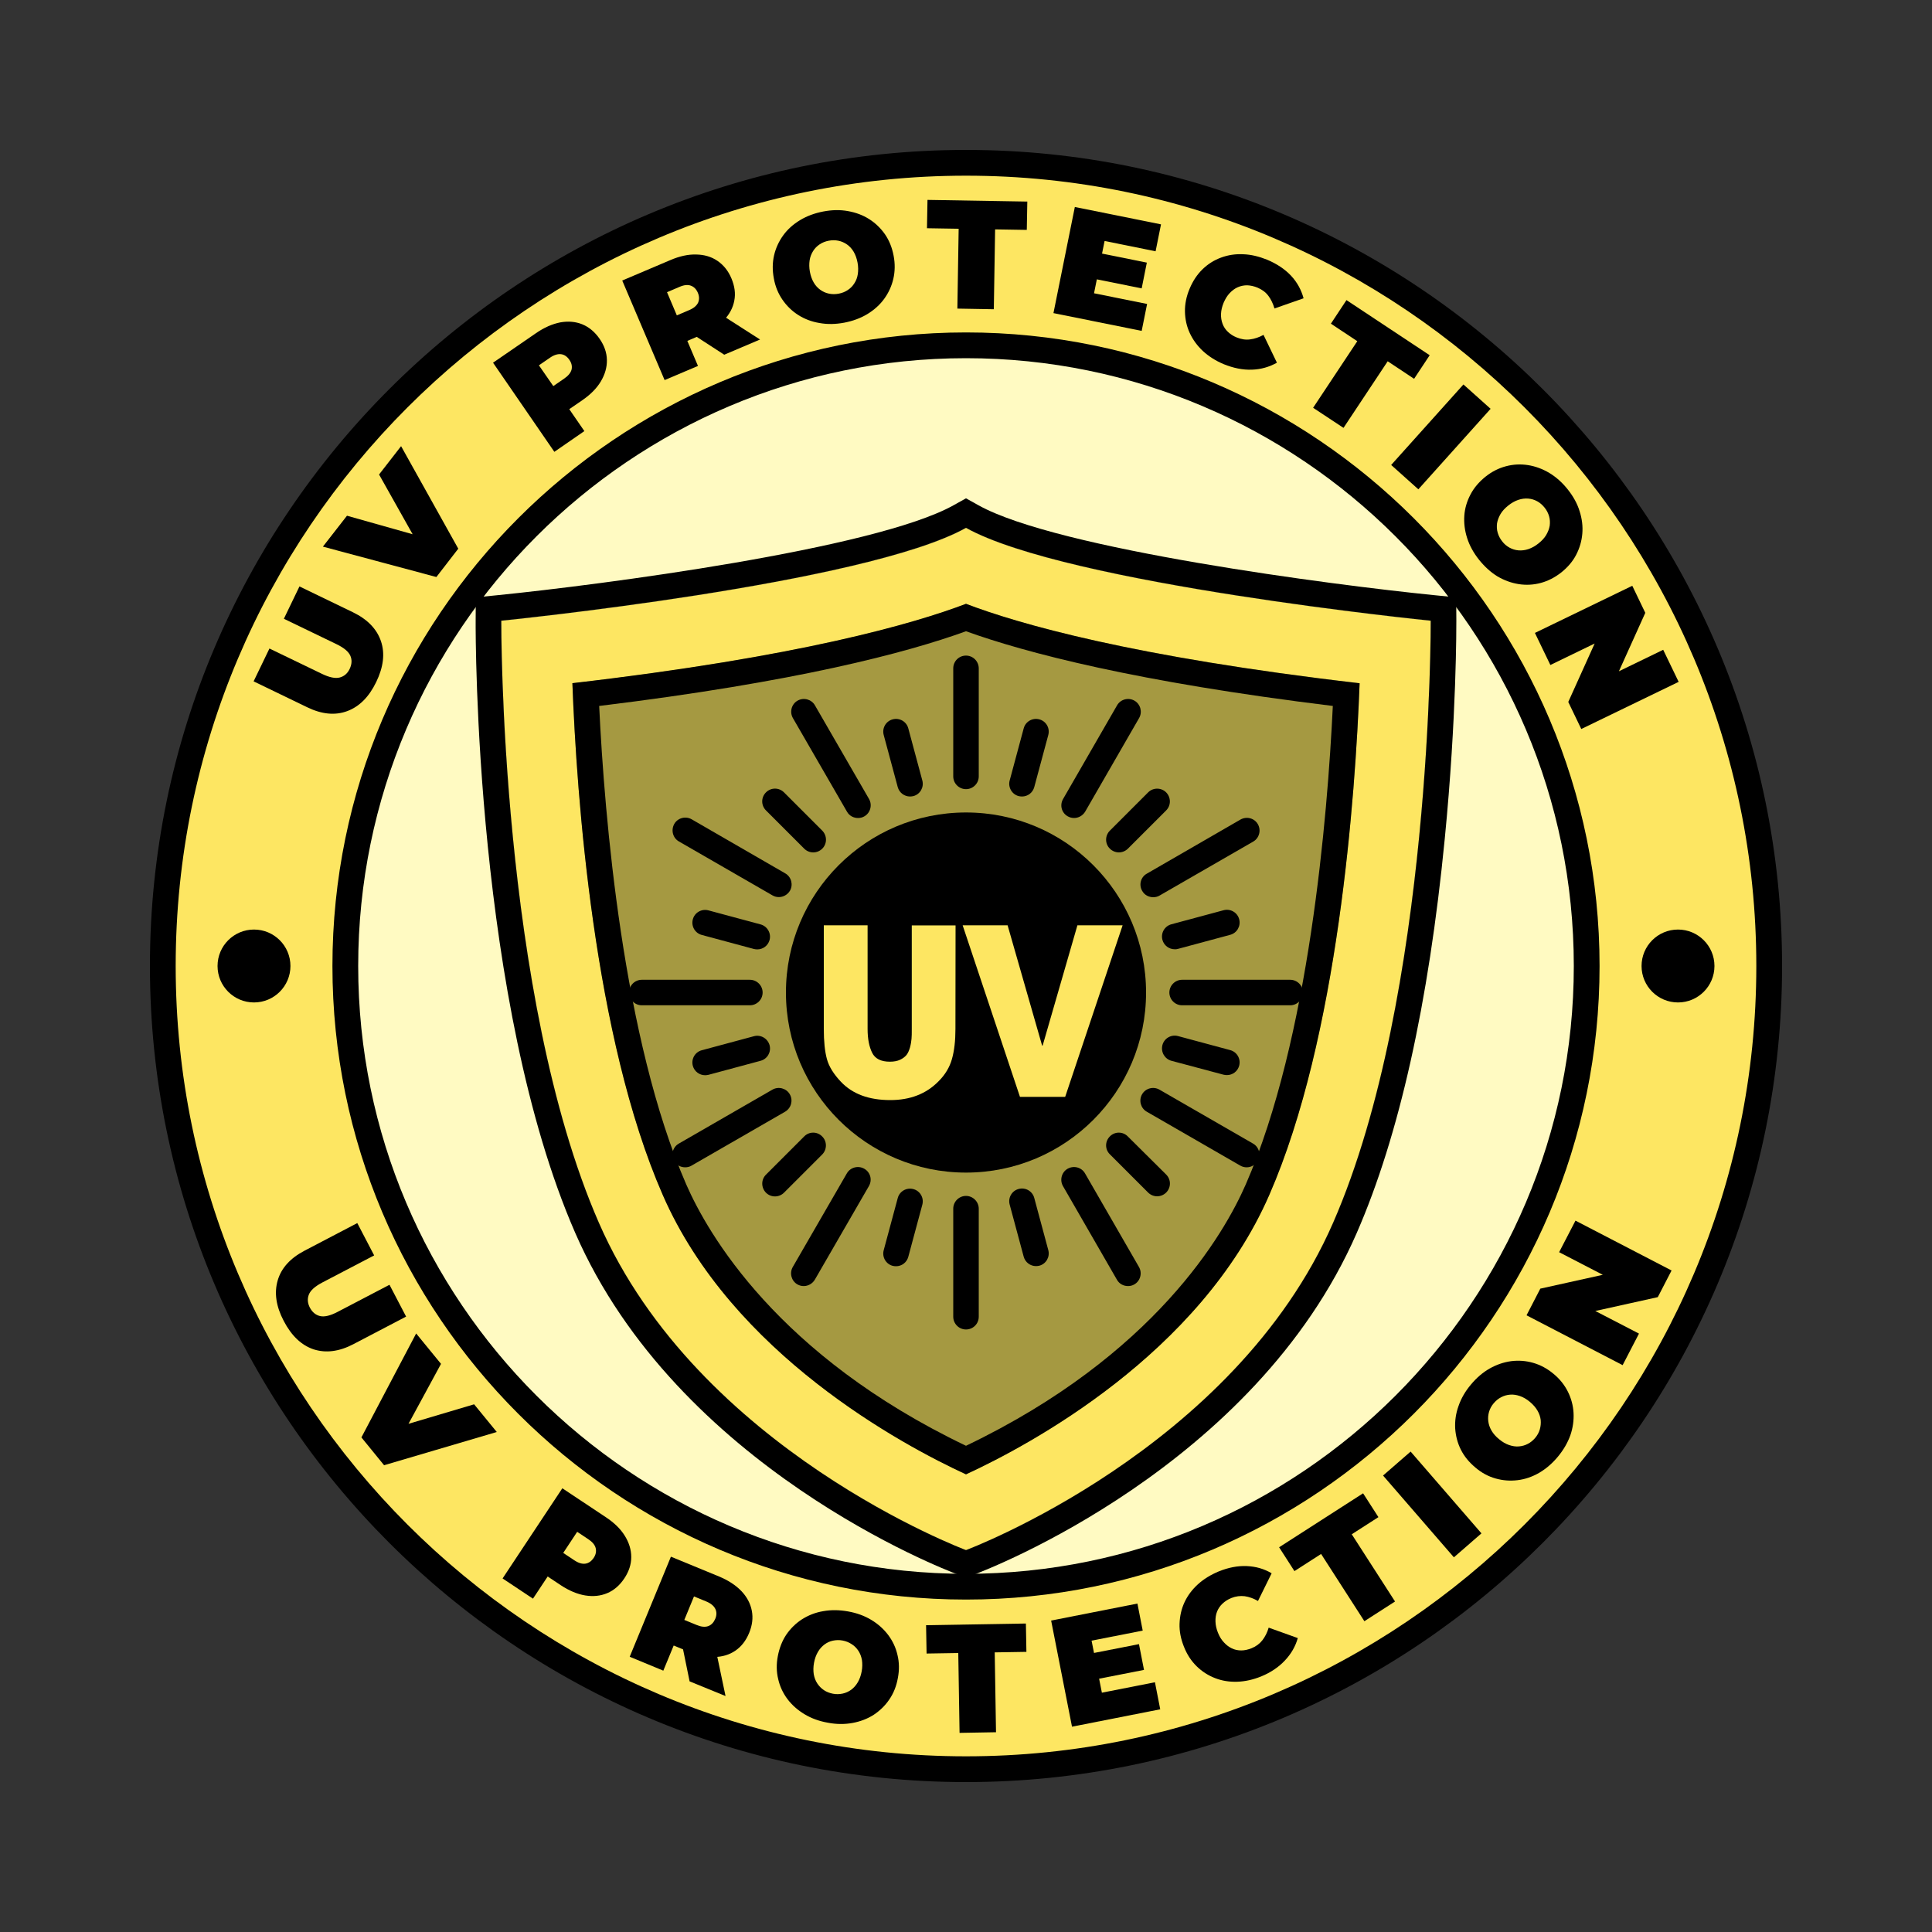 <svg xmlns="http://www.w3.org/2000/svg" xmlns:xlink="http://www.w3.org/1999/xlink" id="Layer_1" x="0px" y="0px" viewBox="0 0 150 150" style="enable-background:new 0 0 150 150;" xml:space="preserve"><rect x="0" y="0" width="150" height="150" fill="#333333" stroke="none"/><style type="text/css">	.st0{fill:#FFFAC2;}	.st1{fill:#A59941;}	.st2{fill:#FDE662;}</style><g>	<circle class="st0" cx="75" cy="75" r="61.36"></circle>	<path class="st1" d="M75,40.98c7.85,4.38,36.08,7.21,36.08,7.21s0.14,29.08-7.57,46.73C95.81,112.58,75,120.35,75,120.35  s-20.81-7.77-28.51-25.43c-7.71-17.65-7.57-46.73-7.57-46.73S67.15,45.36,75,40.98"></path>	<g>		<g>			<g>				<path class="st2" d="M75,12.64c-34.39,0-62.36,27.98-62.36,62.36S40.61,137.36,75,137.36s62.36-27.98,62.36-62.36     S109.39,12.64,75,12.64z M75,123.19c-26.57,0-48.19-21.62-48.19-48.19S48.43,26.81,75,26.81S123.19,48.43,123.19,75     S101.57,123.19,75,123.19z"></path>				<path d="M75,138.36c-34.94,0-63.36-28.42-63.36-63.36S40.06,11.64,75,11.64S138.36,40.06,138.36,75S109.94,138.36,75,138.36z      M75,13.64c-33.83,0-61.36,27.53-61.36,61.36S41.17,136.36,75,136.36s61.36-27.53,61.36-61.36S108.83,13.64,75,13.64z      M75,124.19c-27.12,0-49.19-22.07-49.19-49.19S47.88,25.81,75,25.81S124.19,47.88,124.19,75S102.12,124.19,75,124.19z M75,27.81     c-26.02,0-47.19,21.17-47.19,47.19S48.98,122.19,75,122.19s47.19-21.17,47.19-47.19S101.02,27.81,75,27.81z"></path>			</g>			<g>				<path d="M29.21,52.95c-0.56,1.16-1.31,1.91-2.25,2.26s-1.98,0.25-3.11-0.3l-4.16-2.01l1.23-2.55L25,52.32     c0.58,0.28,1.04,0.37,1.38,0.28s0.6-0.31,0.77-0.67c0.17-0.36,0.19-0.7,0.05-1.02c-0.14-0.32-0.5-0.62-1.08-0.9l-4.08-1.97     l1.21-2.51l4.16,2.01c1.13,0.55,1.85,1.3,2.17,2.25S29.77,51.79,29.21,52.95z"></path>				<path d="M33.88,44.8l-8.81-2.36l1.87-2.4l7.37,2.08l-1.11,1.43l-3.77-6.71l1.71-2.2l4.44,7.96L33.88,44.8z"></path>				<path d="M43.04,35.08l-4.76-6.92l3.33-2.29c0.65-0.45,1.28-0.72,1.89-0.84c0.62-0.11,1.19-0.06,1.71,0.15     c0.53,0.22,0.97,0.59,1.34,1.12s0.56,1.08,0.57,1.65s-0.15,1.12-0.47,1.66c-0.32,0.54-0.81,1.03-1.45,1.47l-2.04,1.4l0.35-1.71     l1.86,2.7L43.04,35.08z M43.69,31.03l-1.77-0.34l1.89-1.3c0.32-0.22,0.51-0.46,0.57-0.71c0.05-0.25,0-0.5-0.18-0.75     c-0.17-0.25-0.39-0.4-0.64-0.43s-0.54,0.05-0.87,0.28l-1.89,1.3l0.31-1.77L43.69,31.03z"></path>				<path d="M51.6,29.51l-3.29-7.73l3.72-1.58c0.72-0.31,1.4-0.46,2.02-0.44c0.63,0.01,1.18,0.17,1.65,0.49s0.84,0.77,1.09,1.37     s0.33,1.17,0.22,1.72c-0.1,0.55-0.37,1.06-0.8,1.51s-1,0.83-1.73,1.14l-2.27,0.97l0.7-1.56l1.28,3.01L51.6,29.51z M53.05,25.67     l-1.66-0.69l2.11-0.9c0.36-0.15,0.59-0.35,0.7-0.58c0.1-0.24,0.1-0.49-0.02-0.77s-0.3-0.46-0.54-0.55s-0.54-0.06-0.9,0.1     l-2.11,0.9l0.66-1.67L53.05,25.67z M56.23,27.54l-3.1-2.01l2.76-1.17l3.12,2L56.23,27.54z"></path>				<path d="M65.56,25.05c-0.68,0.13-1.32,0.14-1.93,0.03c-0.61-0.1-1.16-0.31-1.65-0.62s-0.9-0.71-1.23-1.19     c-0.33-0.48-0.56-1.03-0.67-1.66c-0.12-0.63-0.11-1.23,0.02-1.79s0.37-1.08,0.71-1.55s0.78-0.86,1.31-1.18     c0.53-0.32,1.13-0.54,1.8-0.67c0.68-0.13,1.32-0.14,1.92-0.03c0.61,0.11,1.15,0.31,1.64,0.62s0.9,0.71,1.23,1.18     c0.33,0.48,0.55,1.03,0.67,1.66c0.12,0.62,0.11,1.22-0.02,1.79s-0.37,1.09-0.71,1.56s-0.78,0.86-1.3,1.18     C66.82,24.7,66.23,24.92,65.56,25.05z M65.12,22.8c0.26-0.05,0.49-0.14,0.7-0.28s0.38-0.31,0.51-0.52     c0.14-0.21,0.23-0.45,0.27-0.72s0.04-0.57-0.02-0.89s-0.16-0.6-0.3-0.84s-0.32-0.43-0.52-0.57s-0.42-0.24-0.67-0.29     c-0.24-0.05-0.49-0.05-0.75,0s-0.49,0.14-0.7,0.28s-0.38,0.31-0.51,0.52s-0.23,0.45-0.27,0.72s-0.04,0.57,0.02,0.89     s0.16,0.6,0.3,0.84s0.32,0.43,0.52,0.57s0.42,0.24,0.67,0.29C64.61,22.85,64.86,22.85,65.12,22.8z"></path>				<path d="M74.33,23.96l0.1-6.2l-2.46-0.04l0.04-2.2l7.75,0.13l-0.04,2.2l-2.46-0.04l-0.1,6.2L74.33,23.96z"></path>				<path d="M84.94,22.77l4.12,0.83l-0.42,2.09l-6.85-1.38l1.66-8.24l6.69,1.35l-0.42,2.09l-3.96-0.8L84.94,22.77z M85.37,19.65     l3.67,0.74l-0.4,2l-3.67-0.74L85.37,19.65z"></path>				<path d="M95,28.27c-0.62-0.26-1.15-0.6-1.6-1.01c-0.45-0.42-0.79-0.89-1.03-1.41s-0.36-1.08-0.37-1.66s0.11-1.18,0.36-1.77     c0.25-0.6,0.58-1.1,1-1.51s0.9-0.71,1.44-0.91s1.11-0.29,1.72-0.26c0.61,0.02,1.22,0.17,1.85,0.42     c0.76,0.32,1.38,0.73,1.86,1.24s0.8,1.1,0.98,1.76l-2.26,0.79c-0.11-0.38-0.27-0.71-0.48-0.99s-0.49-0.48-0.84-0.63     c-0.27-0.11-0.54-0.17-0.8-0.18c-0.26,0-0.5,0.05-0.73,0.15s-0.44,0.26-0.63,0.46c-0.19,0.2-0.34,0.45-0.47,0.75     c-0.12,0.3-0.19,0.58-0.2,0.86c-0.01,0.28,0.03,0.53,0.12,0.77c0.09,0.24,0.22,0.44,0.41,0.62s0.41,0.33,0.69,0.44     c0.35,0.14,0.69,0.2,1.04,0.15c0.34-0.04,0.69-0.16,1.04-0.35l1.04,2.16c-0.59,0.33-1.24,0.52-1.93,0.54     C96.5,28.73,95.76,28.58,95,28.27z"></path>				<path d="M101.95,31.66l3.43-5.17l-2.05-1.36l1.21-1.83l6.46,4.28l-1.21,1.83l-2.05-1.36l-3.43,5.17L101.95,31.66z"></path>				<path d="M108.01,36.1l5.61-6.25l2.11,1.89l-5.61,6.25L108.01,36.1z"></path>				<path d="M114.84,43.47c-0.43-0.54-0.74-1.1-0.93-1.69s-0.26-1.17-0.22-1.75s0.21-1.13,0.48-1.64c0.27-0.52,0.66-0.97,1.15-1.37     c0.5-0.4,1.03-0.67,1.6-0.82c0.56-0.15,1.13-0.18,1.71-0.09c0.57,0.09,1.12,0.29,1.66,0.61c0.53,0.32,1.01,0.75,1.43,1.28     c0.43,0.54,0.74,1.1,0.92,1.69c0.19,0.59,0.26,1.17,0.21,1.75s-0.21,1.12-0.48,1.64c-0.27,0.52-0.66,0.97-1.16,1.37     c-0.5,0.39-1.03,0.66-1.59,0.81s-1.14,0.18-1.71,0.09s-1.12-0.29-1.65-0.6C115.74,44.43,115.27,44,114.84,43.47z M116.63,42.03     c0.16,0.21,0.35,0.37,0.57,0.49s0.45,0.19,0.7,0.21s0.5-0.01,0.77-0.1c0.26-0.09,0.52-0.23,0.78-0.44s0.46-0.42,0.6-0.66     s0.23-0.48,0.27-0.72c0.03-0.25,0.02-0.49-0.05-0.73s-0.18-0.46-0.35-0.67s-0.35-0.37-0.57-0.49s-0.45-0.19-0.7-0.21     s-0.5,0.01-0.77,0.1c-0.26,0.09-0.52,0.23-0.78,0.44s-0.46,0.42-0.6,0.66s-0.23,0.48-0.27,0.72c-0.03,0.25-0.02,0.49,0.05,0.73     S116.47,41.83,116.63,42.03z"></path>				<path d="M119.17,49.14l7.56-3.66l1.01,2.1L125,53.65l-0.47-0.97l4.6-2.23l1.2,2.49l-7.56,3.66l-1.01-2.1l2.74-6.07l0.47,0.97     l-4.6,2.23L119.17,49.14z"></path>			</g>			<g>				<path d="M22.03,102.56c-0.6-1.14-0.75-2.19-0.47-3.15s0.98-1.73,2.09-2.31l4.09-2.14l1.31,2.51l-4.02,2.1     c-0.57,0.3-0.92,0.61-1.05,0.94s-0.1,0.67,0.08,1.02c0.19,0.35,0.45,0.57,0.79,0.65s0.8-0.03,1.37-0.33l4.02-2.1l1.29,2.47     l-4.09,2.14c-1.11,0.58-2.14,0.71-3.1,0.4C23.4,104.44,22.63,103.71,22.03,102.56z"></path>				<path d="M28.06,111.6l4.25-8.07l1.93,2.36l-3.65,6.73l-1.15-1.4l7.37-2.19l1.76,2.15l-8.75,2.58L28.06,111.6z"></path>				<path d="M39.02,122.55l4.64-7l3.37,2.24c0.65,0.43,1.15,0.91,1.48,1.45c0.33,0.53,0.5,1.08,0.5,1.65s-0.18,1.12-0.54,1.66     s-0.8,0.92-1.32,1.14s-1.09,0.28-1.71,0.18s-1.26-0.37-1.91-0.8l-2.06-1.37l1.72-0.31l-1.81,2.73L39.02,122.55z M43.02,121.64     l-0.34-1.77l1.91,1.27c0.33,0.22,0.62,0.3,0.87,0.26s0.46-0.19,0.63-0.44c0.17-0.25,0.22-0.51,0.16-0.76s-0.25-0.48-0.58-0.7     l-1.91-1.27l1.76-0.37L43.02,121.64z"></path>				<path d="M48.89,128.63l3.2-7.77l3.74,1.54c0.72,0.3,1.3,0.68,1.73,1.13s0.7,0.96,0.81,1.52s0.04,1.14-0.21,1.74     s-0.6,1.05-1.07,1.37c-0.47,0.32-1.01,0.48-1.64,0.49s-1.3-0.13-2.02-0.43l-2.29-0.94l1.61-0.6l-1.25,3.03L48.89,128.63z      M52.64,126.96l-0.68-1.67l2.12,0.87c0.36,0.15,0.66,0.18,0.91,0.09c0.24-0.09,0.42-0.28,0.54-0.56     c0.12-0.28,0.12-0.54,0.01-0.77c-0.11-0.23-0.34-0.43-0.7-0.58l-2.12-0.87l1.65-0.71L52.64,126.96z M53.54,130.54l-0.74-3.62     l2.77,1.14l0.76,3.62L53.54,130.54z"></path>				<path d="M64.27,133.75c-0.68-0.12-1.28-0.34-1.81-0.66c-0.53-0.32-0.97-0.71-1.32-1.17c-0.35-0.47-0.59-0.98-0.72-1.55     c-0.14-0.57-0.15-1.17-0.03-1.79c0.12-0.63,0.34-1.19,0.66-1.67c0.33-0.48,0.74-0.88,1.22-1.19c0.49-0.31,1.04-0.53,1.65-0.63     c0.61-0.11,1.25-0.1,1.92,0.02c0.68,0.12,1.28,0.34,1.81,0.66c0.53,0.32,0.96,0.71,1.31,1.17c0.35,0.47,0.59,0.98,0.72,1.55     c0.14,0.57,0.15,1.16,0.03,1.79c-0.11,0.62-0.33,1.18-0.66,1.66c-0.33,0.49-0.74,0.88-1.22,1.2c-0.49,0.31-1.04,0.52-1.64,0.63     S64.94,133.88,64.27,133.75z M64.67,131.5c0.26,0.05,0.51,0.04,0.75-0.01c0.24-0.05,0.46-0.15,0.67-0.3     c0.2-0.15,0.37-0.34,0.51-0.58s0.24-0.52,0.3-0.84s0.06-0.62,0.02-0.89c-0.05-0.27-0.14-0.51-0.28-0.72     c-0.14-0.21-0.31-0.38-0.52-0.51c-0.21-0.14-0.44-0.23-0.7-0.28c-0.26-0.05-0.51-0.04-0.75,0.01s-0.46,0.15-0.66,0.3     c-0.2,0.15-0.37,0.34-0.51,0.58s-0.24,0.52-0.3,0.84s-0.06,0.62-0.02,0.89c0.05,0.27,0.14,0.51,0.28,0.72s0.31,0.38,0.52,0.52     C64.18,131.36,64.41,131.45,64.67,131.5z"></path>				<path d="M74.5,134.54l-0.1-6.2l-2.46,0.04l-0.04-2.2l7.75-0.13l0.04,2.2l-2.46,0.04l0.1,6.2L74.5,134.54z"></path>				<path d="M85.55,131.42l4.12-0.81l0.41,2.1l-6.85,1.35l-1.62-8.24l6.7-1.32l0.41,2.1l-3.97,0.78L85.55,131.42z M84.76,128.37     l3.67-0.72l0.39,2l-3.67,0.72L84.76,128.37z"></path>				<path d="M97.91,130.16c-0.62,0.25-1.24,0.39-1.85,0.41s-1.18-0.07-1.72-0.28c-0.54-0.21-1.01-0.51-1.43-0.92     s-0.75-0.91-0.99-1.52c-0.24-0.6-0.36-1.19-0.34-1.78s0.14-1.14,0.38-1.66c0.24-0.52,0.59-0.99,1.04-1.4     c0.45-0.41,0.99-0.74,1.61-1c0.76-0.31,1.49-0.45,2.19-0.42c0.7,0.03,1.34,0.21,1.93,0.56l-1.06,2.15     c-0.35-0.2-0.69-0.32-1.03-0.37c-0.34-0.04-0.69,0-1.04,0.14c-0.27,0.11-0.5,0.26-0.69,0.44s-0.33,0.39-0.42,0.62     s-0.13,0.49-0.12,0.77s0.07,0.56,0.19,0.86s0.27,0.55,0.46,0.75c0.19,0.21,0.39,0.36,0.62,0.47s0.47,0.16,0.73,0.16     s0.52-0.06,0.8-0.17c0.35-0.14,0.63-0.35,0.84-0.62c0.21-0.27,0.38-0.6,0.49-0.98l2.26,0.81c-0.18,0.65-0.52,1.23-1,1.74     S98.67,129.85,97.91,130.16z"></path>				<path d="M105.93,125.87l-3.36-5.22l-2.07,1.33l-1.19-1.85l6.52-4.19l1.19,1.85l-2.07,1.33l3.36,5.22L105.93,125.87z"></path>				<path d="M112.88,120.91l-5.5-6.35l2.14-1.86l5.5,6.35L112.88,120.91z"></path>				<path d="M120.96,113.09c-0.44,0.53-0.93,0.95-1.46,1.26c-0.54,0.31-1.09,0.5-1.67,0.57s-1.14,0.03-1.71-0.13     s-1.09-0.44-1.57-0.85c-0.49-0.41-0.87-0.87-1.13-1.39c-0.26-0.52-0.4-1.07-0.44-1.65c-0.03-0.58,0.05-1.16,0.26-1.74     c0.2-0.58,0.52-1.14,0.96-1.66c0.44-0.53,0.93-0.95,1.46-1.25s1.09-0.49,1.67-0.57c0.58-0.07,1.14-0.03,1.7,0.13     c0.56,0.16,1.09,0.44,1.58,0.85c0.49,0.4,0.86,0.87,1.12,1.39s0.41,1.08,0.44,1.65c0.03,0.58-0.05,1.16-0.25,1.74     C121.71,112.02,121.39,112.57,120.96,113.09z M119.19,111.64c0.17-0.2,0.29-0.42,0.36-0.66c0.07-0.24,0.09-0.48,0.07-0.73     c-0.03-0.25-0.11-0.49-0.25-0.73c-0.14-0.24-0.33-0.46-0.59-0.68c-0.25-0.21-0.51-0.36-0.77-0.45     c-0.26-0.09-0.52-0.13-0.76-0.11c-0.25,0.02-0.48,0.08-0.7,0.2c-0.22,0.11-0.41,0.27-0.58,0.47c-0.17,0.2-0.29,0.42-0.36,0.66     c-0.07,0.24-0.09,0.48-0.06,0.73s0.11,0.49,0.25,0.73s0.33,0.46,0.59,0.67c0.25,0.21,0.51,0.36,0.77,0.45     c0.26,0.09,0.52,0.13,0.76,0.11s0.48-0.08,0.7-0.2C118.82,112,119.02,111.84,119.19,111.64z"></path>				<path d="M125.98,105.99l-7.46-3.87l1.07-2.07l6.5-1.44l-0.5,0.96l-4.54-2.35l1.27-2.45l7.46,3.87l-1.07,2.07l-6.5,1.44l0.5-0.96     l4.54,2.35L125.98,105.99z"></path>			</g>		</g>		<g>			<circle cx="19.72" cy="75" r="2.83"></circle>			<circle cx="130.28" cy="75" r="2.83"></circle>		</g>		<g>			<path d="M75,61.27c0.54,0,0.99-0.44,0.99-0.99v-8.39c0-0.54-0.44-0.99-0.99-0.99s-0.99,0.44-0.99,0.99v8.39    C74.01,60.83,74.46,61.27,75,61.27z"></path>			<path d="M79.09,61.81c0.09,0.02,0.17,0.03,0.26,0.03c0.44,0,0.83-0.29,0.95-0.73l1.09-4.05c0.14-0.53-0.17-1.07-0.7-1.21    s-1.07,0.17-1.21,0.7l-1.09,4.05C78.25,61.12,78.56,61.67,79.09,61.81z"></path>			<path d="M65.76,63.02c0.18,0.32,0.51,0.49,0.86,0.49c0.17,0,0.34-0.04,0.49-0.13c0.47-0.27,0.63-0.88,0.36-1.35l-4.2-7.27    c-0.27-0.47-0.88-0.63-1.35-0.36c-0.47,0.27-0.63,0.88-0.36,1.35L65.76,63.02z"></path>			<path d="M69.7,61.11c0.12,0.44,0.52,0.73,0.95,0.73c0.08,0,0.17-0.01,0.26-0.03c0.53-0.14,0.84-0.68,0.7-1.21l-1.09-4.05    c-0.14-0.53-0.68-0.84-1.21-0.7s-0.84,0.68-0.7,1.21L69.7,61.11z"></path>			<path d="M86.17,65.89c0.19,0.19,0.45,0.29,0.7,0.29s0.51-0.1,0.7-0.29l2.97-2.97c0.39-0.39,0.38-1.01,0-1.4    c-0.38-0.38-1.01-0.39-1.4,0l-2.97,2.97C85.78,64.88,85.78,65.51,86.17,65.89z"></path>			<path d="M82.9,63.38c0.16,0.09,0.33,0.13,0.49,0.13c0.34,0,0.67-0.18,0.86-0.49l4.19-7.27c0.27-0.47,0.11-1.08-0.36-1.35    c-0.47-0.27-1.08-0.11-1.35,0.36l-4.19,7.27C82.26,62.51,82.42,63.11,82.9,63.38z"></path>			<g>				<path class="st2" d="M111.08,48.2c0,0-28.23-2.84-36.08-7.21c-7.85,4.38-36.08,7.21-36.08,7.21s-0.14,29.08,7.57,46.73     C54.19,112.58,75,120.35,75,120.35s20.81-7.77,28.51-25.43C111.22,77.28,111.08,48.2,111.08,48.2z M98.55,92.76     c-5.39,12.36-18.61,19.42-23.55,21.7c-4.94-2.28-18.16-9.34-23.55-21.7C46.1,80.5,44.77,61.8,44.44,53.05     C62.09,51,70.98,48.42,75,46.88c4.02,1.53,12.91,4.12,30.56,6.16C105.23,61.79,103.9,80.5,98.55,92.76z"></path>				<path d="M75,40.98c7.85,4.38,36.08,7.21,36.08,7.21s0.14,29.08-7.57,46.73C95.81,112.58,75,120.35,75,120.35     s-20.81-7.77-28.51-25.43c-7.71-17.65-7.57-46.73-7.57-46.73S67.15,45.36,75,40.98 M75,114.47c4.94-2.28,18.16-9.34,23.55-21.7     c5.35-12.26,6.68-30.97,7.01-39.72C87.91,51,79.02,48.42,75,46.88c-4.02,1.53-12.91,4.12-30.56,6.16     c0.33,8.75,1.65,27.46,7.01,39.72C56.84,105.12,70.06,112.19,75,114.47 M75,38.69l-0.97,0.54c-6.14,3.42-27.57,6.19-35.3,6.97     l-1.79,0.18l-0.01,1.8c-0.01,1.2-0.05,29.71,7.73,47.54c7.95,18.22,28.76,26.17,29.64,26.5l0.7,0.26l0.7-0.26     c0.88-0.33,21.69-8.28,29.64-26.5c3.28-7.51,5.58-17.8,6.83-30.59c0.93-9.47,0.9-16.65,0.9-16.95l-0.01-1.8l-1.79-0.18     c-7.74-0.78-29.16-3.55-35.3-6.97L75,38.69L75,38.69z M46.52,54.81c15.28-1.86,23.84-4.12,28.48-5.8     c4.64,1.67,13.2,3.93,28.48,5.8c-0.41,8.57-1.84,25.87-6.76,37.15c-1.66,3.8-7.06,13.27-21.72,20.29     c-14.66-7.02-20.06-16.5-21.72-20.29C48.36,80.68,46.93,63.38,46.52,54.81L46.52,54.81z"></path>			</g>			<path d="M90.95,82.36L95,83.44c0.09,0.02,0.17,0.03,0.26,0.03c0.44,0,0.83-0.29,0.95-0.73c0.14-0.53-0.17-1.07-0.7-1.21    l-4.05-1.09c-0.53-0.14-1.07,0.17-1.21,0.7C90.11,81.68,90.43,82.22,90.95,82.36z"></path>			<path d="M88.68,69.17c0.18,0.32,0.51,0.49,0.86,0.49c0.17,0,0.34-0.04,0.49-0.13l7.27-4.19c0.47-0.27,0.63-0.88,0.36-1.35    s-0.87-0.63-1.35-0.36l-7.27,4.2C88.57,68.09,88.4,68.69,88.68,69.17z"></path>			<path d="M62.44,65.89c0.19,0.19,0.44,0.29,0.7,0.29s0.51-0.1,0.7-0.29c0.39-0.39,0.38-1.01,0-1.4l-2.97-2.97    c-0.39-0.39-1.01-0.39-1.4,0c-0.39,0.39-0.39,1.01,0,1.4L62.44,65.89z"></path>			<path d="M91.46,73.67l4.05-1.09c0.53-0.14,0.84-0.68,0.7-1.21s-0.68-0.84-1.21-0.7l-4.05,1.09c-0.53,0.14-0.84,0.68-0.7,1.21    c0.12,0.44,0.52,0.73,0.95,0.73C91.29,73.71,91.38,73.69,91.46,73.67z"></path>			<path d="M52.71,65.33l7.27,4.19c0.16,0.09,0.32,0.13,0.49,0.13c0.34,0,0.67-0.18,0.86-0.49c0.27-0.47,0.11-1.08-0.36-1.35    l-7.27-4.2c-0.47-0.27-1.08-0.11-1.35,0.36C52.08,64.46,52.24,65.06,52.71,65.33z"></path>			<path d="M59.21,77.06c0-0.54-0.44-0.99-0.99-0.99h-8.39c-0.54,0-0.99,0.44-0.99,0.99c0,0.54,0.44,0.99,0.99,0.99h8.39    C58.76,78.05,59.21,77.61,59.21,77.06z"></path>			<path d="M59.05,71.77L55,70.68c-0.53-0.14-1.07,0.17-1.21,0.7s0.17,1.07,0.7,1.21l4.05,1.09c0.09,0.02,0.17,0.03,0.26,0.03    c0.44,0,0.83-0.29,0.95-0.73C59.89,72.45,59.57,71.91,59.05,71.77z"></path>			<path d="M67.1,90.74c-0.47-0.27-1.08-0.11-1.35,0.36l-4.2,7.27c-0.27,0.47-0.11,1.08,0.36,1.35c0.16,0.09,0.32,0.13,0.49,0.13    c0.34,0,0.67-0.18,0.86-0.49l4.2-7.27C67.74,91.61,67.58,91.01,67.1,90.74z"></path>			<path d="M90.79,77.06c0,0.54,0.44,0.99,0.99,0.99h8.39c0.54,0,0.99-0.44,0.99-0.99c0-0.54-0.44-0.99-0.99-0.99h-8.39    C91.23,76.07,90.79,76.52,90.79,77.06z"></path>			<path d="M70.91,92.32c-0.53-0.14-1.07,0.17-1.21,0.7l-1.09,4.05c-0.14,0.53,0.17,1.07,0.7,1.21c0.09,0.02,0.17,0.03,0.26,0.03    c0.44,0,0.83-0.29,0.95-0.73l1.09-4.05C71.75,93,71.44,92.46,70.91,92.32z"></path>			<path d="M75,92.85c-0.54,0-0.99,0.44-0.99,0.99v8.39c0,0.54,0.44,0.99,0.99,0.99s0.99-0.44,0.99-0.99v-8.39    C75.99,93.3,75.54,92.85,75,92.85z"></path>			<path d="M84.24,91.1c-0.27-0.47-0.87-0.63-1.35-0.36c-0.47,0.27-0.63,0.88-0.36,1.35l4.19,7.27c0.18,0.32,0.51,0.49,0.86,0.49    c0.17,0,0.34-0.04,0.49-0.13c0.47-0.27,0.63-0.88,0.36-1.35L84.24,91.1z"></path>			<path d="M87.56,88.23c-0.38-0.39-1.01-0.39-1.39,0c-0.39,0.39-0.39,1.01,0,1.39l2.97,2.97c0.19,0.19,0.45,0.29,0.7,0.29    s0.51-0.1,0.7-0.29c0.39-0.39,0.39-1.01,0-1.4L87.56,88.23z"></path>			<path d="M80.3,93.01c-0.14-0.53-0.68-0.84-1.21-0.7s-0.84,0.68-0.7,1.21l1.09,4.05c0.12,0.44,0.52,0.73,0.95,0.73    c0.08,0,0.17-0.01,0.26-0.03c0.53-0.14,0.84-0.68,0.7-1.21L80.3,93.01z"></path>			<path d="M61.32,84.96c-0.27-0.47-0.88-0.63-1.35-0.36l-7.27,4.19c-0.47,0.27-0.63,0.88-0.36,1.35c0.18,0.32,0.51,0.49,0.86,0.49    c0.17,0,0.34-0.04,0.49-0.13l7.27-4.19C61.43,86.03,61.59,85.43,61.32,84.96z"></path>			<path d="M58.54,80.45l-4.05,1.09c-0.53,0.14-0.84,0.68-0.7,1.21c0.12,0.44,0.52,0.73,0.95,0.73c0.08,0,0.17-0.01,0.26-0.03    l4.05-1.09c0.53-0.14,0.84-0.68,0.7-1.21C59.6,80.62,59.06,80.31,58.54,80.45z"></path>			<path d="M97.29,88.79l-7.27-4.19c-0.47-0.27-1.08-0.11-1.35,0.36s-0.11,1.08,0.36,1.35l7.27,4.19c0.16,0.09,0.32,0.13,0.49,0.13    c0.34,0,0.67-0.18,0.86-0.49C97.92,89.67,97.76,89.06,97.29,88.79z"></path>			<path d="M63.83,88.23c-0.38-0.39-1.01-0.39-1.39,0l-2.97,2.97c-0.39,0.39-0.38,1.01,0,1.4c0.19,0.19,0.44,0.29,0.7,0.29    c0.25,0,0.51-0.1,0.7-0.29l2.97-2.97C64.22,89.24,64.22,88.61,63.83,88.23z"></path>			<path d="M75,91.04c7.72,0,13.98-6.26,13.98-13.98S82.72,63.08,75,63.08s-13.98,6.26-13.98,13.98S67.28,91.04,75,91.04z"></path>			<g>				<path class="st2" d="M74.18,79.89c0,0.91-0.09,1.69-0.27,2.33s-0.53,1.23-1.06,1.75c-0.95,0.96-2.19,1.44-3.73,1.44     c-1.66,0-2.93-0.47-3.83-1.42c-0.56-0.59-0.93-1.18-1.09-1.77c-0.16-0.59-0.24-1.37-0.24-2.33v-8.05h3.4v8.05     c0,0.76,0.12,1.37,0.35,1.84c0.23,0.47,0.69,0.7,1.38,0.7c0.31,0,0.58-0.05,0.79-0.15c0.22-0.1,0.38-0.23,0.5-0.37     c0.11-0.14,0.2-0.34,0.27-0.58c0.07-0.25,0.1-0.47,0.12-0.67s0.02-0.46,0.02-0.76v-8.05h3.4L74.18,79.89L74.18,79.89z"></path>				<path class="st2" d="M87.16,71.84L82.7,85.16h-3.51l-4.45-13.32h3.49l2.68,9.34h0.04l2.7-9.34L87.16,71.84L87.16,71.84z"></path>			</g>		</g>	</g></g></svg>